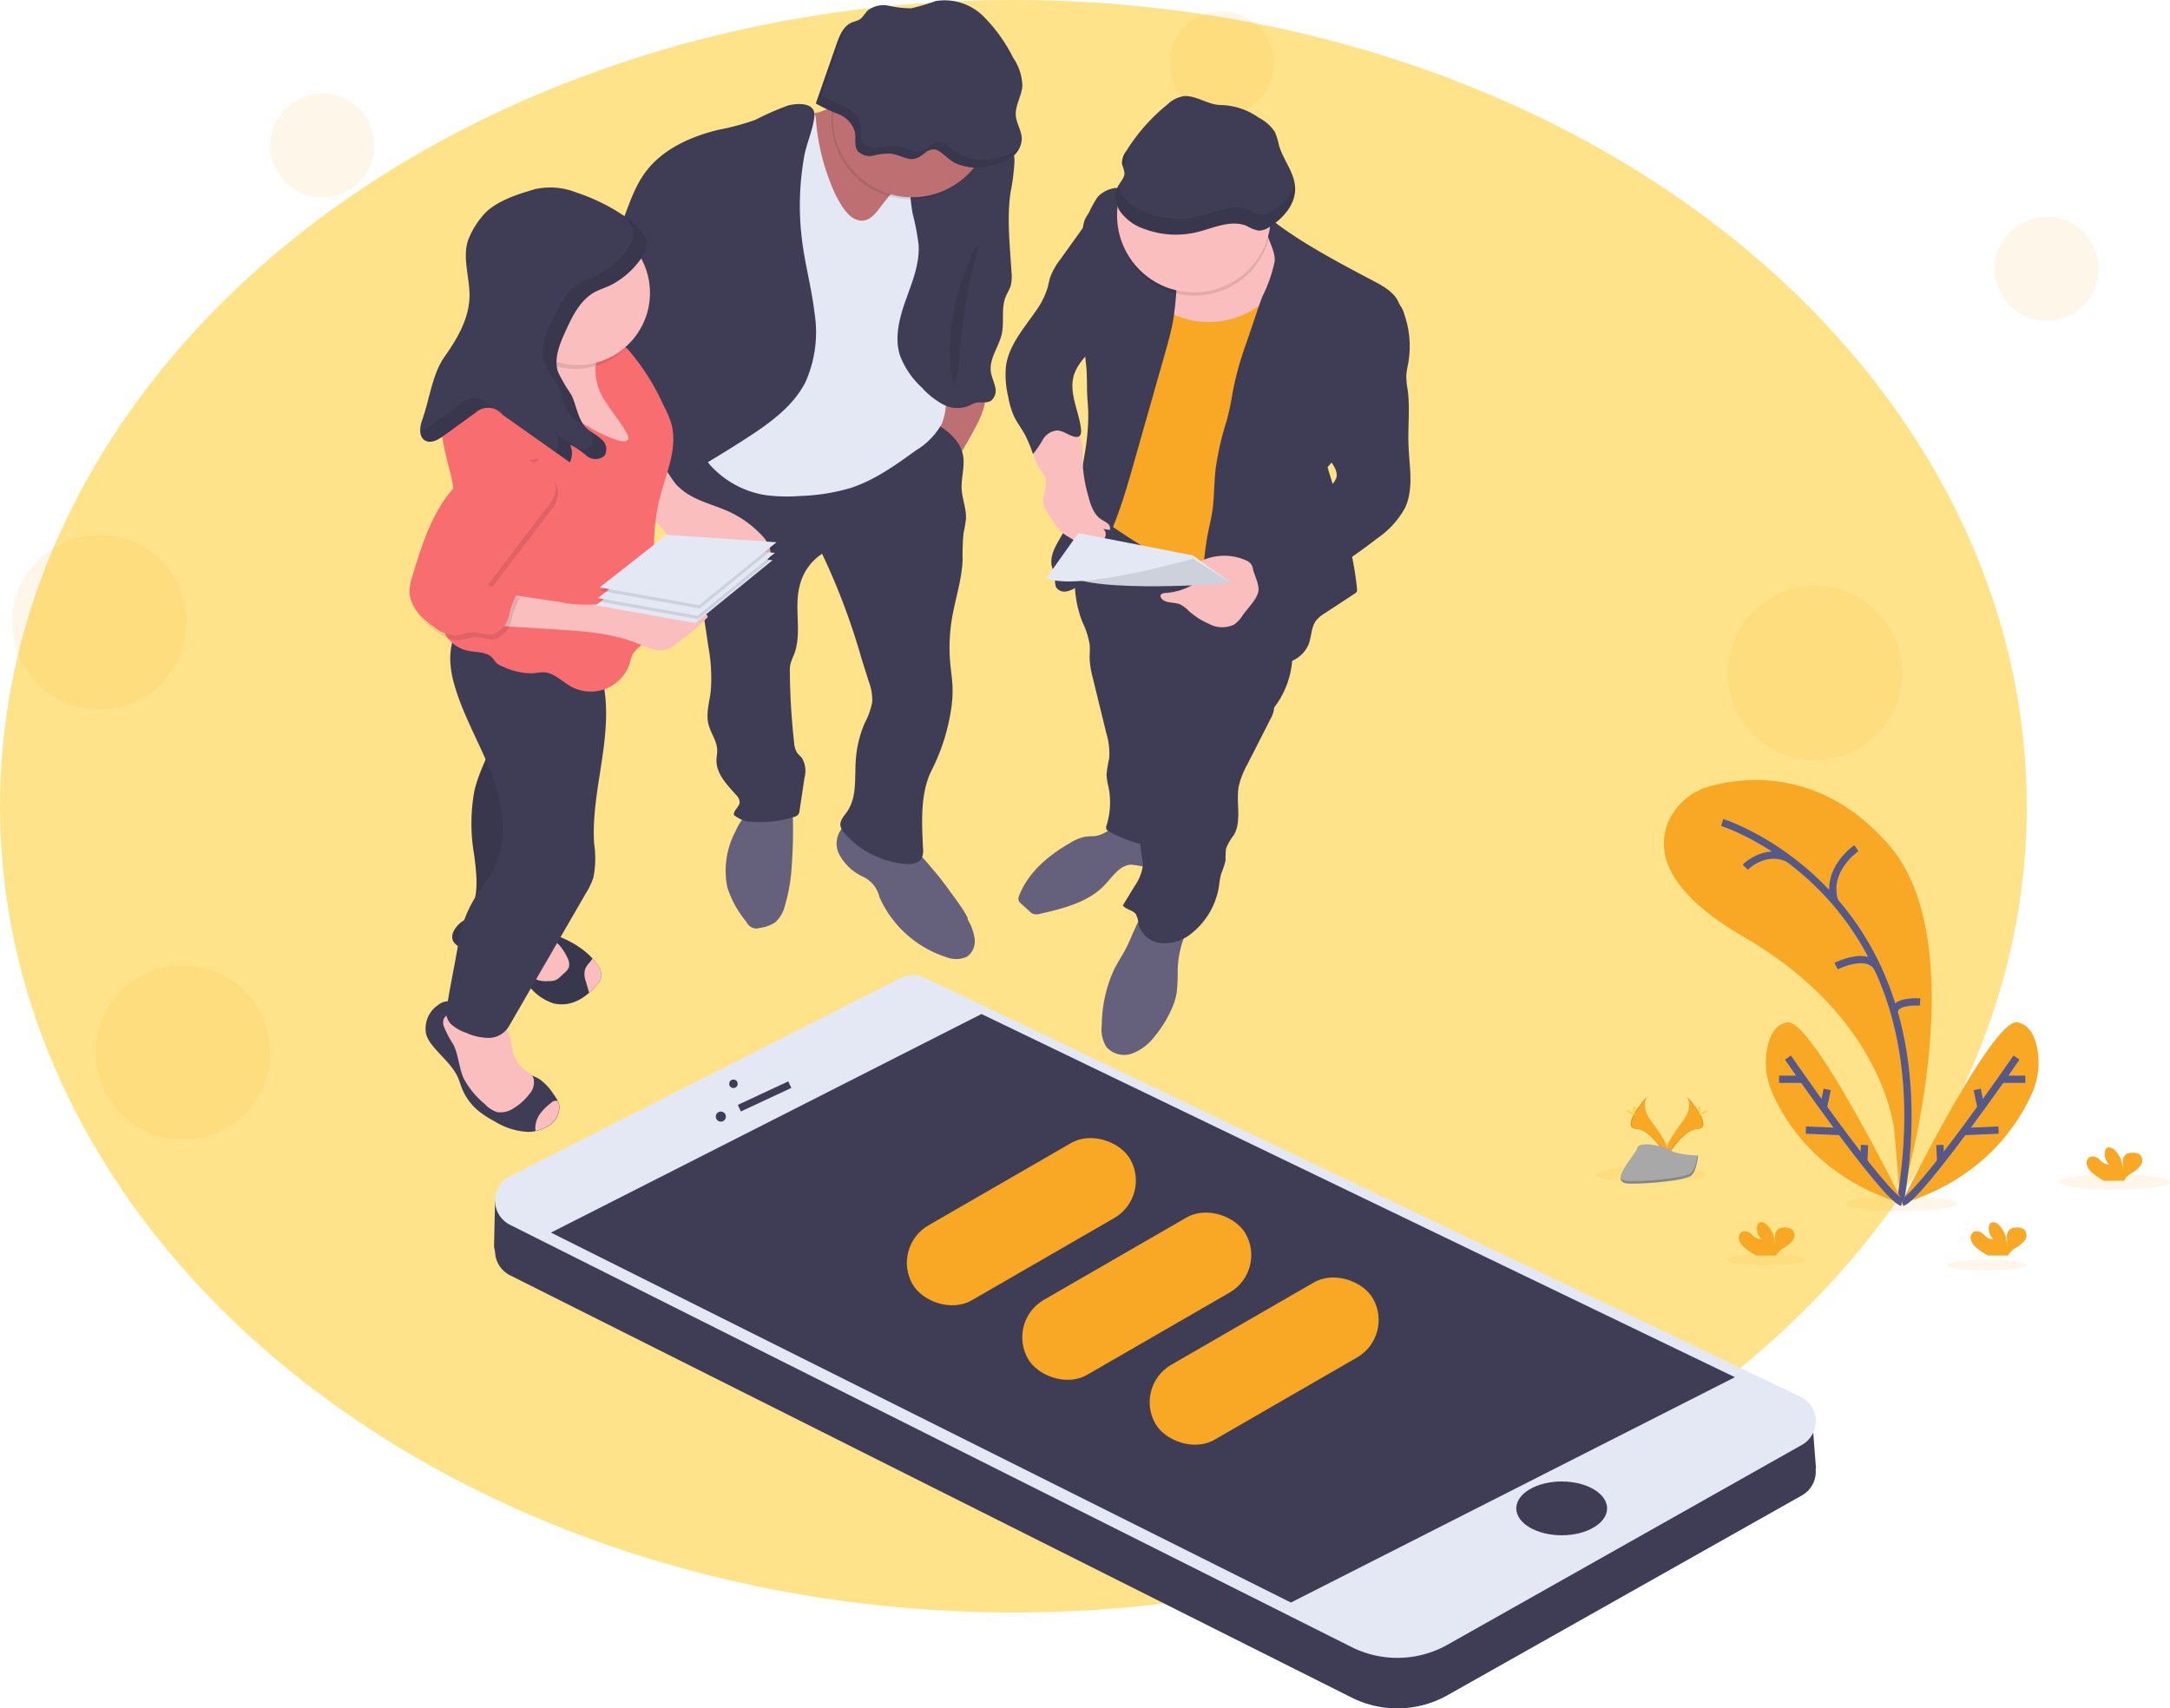 <svg xmlns="http://www.w3.org/2000/svg" width="298.716" height="235.196" viewBox="0 0 298.716 235.196">
  <g id="mobile-test" transform="translate(-174.871 -105)">
    <g id="Gruppe_80" data-name="Gruppe 80" transform="translate(-167.129 -1273)">
      <ellipse id="Ellipse_13" data-name="Ellipse 13" cx="139.5" cy="111" rx="139.5" ry="111" transform="translate(342 1378)" fill="#ffe38a"/>
    </g>
    <g id="undraw_mobile_testing_reah_1_" data-name="undraw_mobile_testing_reah (1)" transform="translate(176.554 104.994)">
      <ellipse id="Ellipse_153" data-name="Ellipse 153" cx="7.648" cy="1.049" rx="7.648" ry="1.049" transform="translate(281.738 161.692)" fill="#f9a826" opacity="0.1"/>
      <ellipse id="Ellipse_154" data-name="Ellipse 154" cx="7.648" cy="1.049" rx="7.648" ry="1.049" transform="translate(252.44 164.664)" fill="#f9a826" opacity="0.1"/>
      <ellipse id="Ellipse_155" data-name="Ellipse 155" cx="7.648" cy="1.049" rx="7.648" ry="1.049" transform="translate(217.931 160.643)" fill="#f9a826" opacity="0.1"/>
      <ellipse id="Ellipse_156" data-name="Ellipse 156" cx="5.437" cy="0.748" rx="5.437" ry="0.748" transform="translate(266.376 173.424)" fill="#f9a826" opacity="0.1"/>
      <ellipse id="Ellipse_157" data-name="Ellipse 157" cx="5.437" cy="0.748" rx="5.437" ry="0.748" transform="translate(235.97 172.676)" fill="#f9a826" opacity="0.1"/>
      <path id="Pfad_873" data-name="Pfad 873" d="M857.493,423.164s10.729-35.165-1.678-49.25c-9.266-10.537-19.816-9.266-24.532-7.972a8.71,8.71,0,0,0-5.626,4.676c-1.655,3.558-1.35,9.332,10.292,16.074,19.5,11.288,20.71,26.773,20.71,26.773Z" transform="translate(-597.57 -257.689)" fill="#f9a826"/>
      <path id="Pfad_874" data-name="Pfad 874" d="M849.2,382.73s31.624,9.888,24.532,52.235" transform="translate(-613.809 -269.49)" fill="none" stroke="#565987" stroke-miterlimit="10" stroke-width="1"/>
      <path id="Pfad_875" data-name="Pfad 875" d="M898.434,393.44s-4.355,2.935-2.978,7.343" transform="translate(-644.578 -276.655)" fill="none" stroke="#565987" stroke-miterlimit="10" stroke-width="1"/>
      <path id="Pfad_876" data-name="Pfad 876" d="M858.79,397.967s2.647-2.707,5.9-1.215" transform="translate(-620.226 -278.571)" fill="none" stroke="#565987" stroke-miterlimit="10" stroke-width="1"/>
      <path id="Pfad_877" data-name="Pfad 877" d="M896.56,440.669s4.673-2.369,5.881.6" transform="translate(-645.496 -307.655)" fill="none" stroke="#565987" stroke-miterlimit="10" stroke-width="1"/>
      <path id="Pfad_878" data-name="Pfad 878" d="M924.284,457.385s-3.511-.278-3.574,1.4" transform="translate(-661.654 -319.427)" fill="none" stroke="#565987" stroke-miterlimit="10" stroke-width="1"/>
      <path id="Pfad_879" data-name="Pfad 879" d="M886.318,490.86s-12.576-25.558-16.014-25c-1.655.265-2.4,1.88-2.737,3.5a10.286,10.286,0,0,0,.685,6.222C870.036,479.672,874.825,487.439,886.318,490.86Z" transform="translate(-625.962 -325.104)" fill="#f9a826"/>
      <path id="Pfad_880" data-name="Pfad 880" d="M876.53,480.54s13.188,19.121,15.736,19.962" transform="translate(-632.095 -334.931)" fill="none" stroke="#565987" stroke-miterlimit="10" stroke-width="1"/>
      <line id="Linie_33" data-name="Linie 33" x2="3.078" transform="translate(243.224 148.594)" fill="none" stroke="#565987" stroke-miterlimit="10" stroke-width="1"/>
      <line id="Linie_34" data-name="Linie 34" x2="4.825" y2="0.205" transform="translate(246.91 155.59)" fill="none" stroke="#565987" stroke-miterlimit="10" stroke-width="1"/>
      <line id="Linie_35" data-name="Linie 35" x1="0.523" y2="2.512" transform="translate(249.323 149.994)" fill="none" stroke="#565987" stroke-miterlimit="10" stroke-width="1"/>
      <line id="Linie_36" data-name="Linie 36" x1="0.093" y2="2.283" transform="translate(254.883 157.642)" fill="none" stroke="#565987" stroke-miterlimit="10" stroke-width="1"/>
      <path id="Pfad_881" data-name="Pfad 881" d="M923.52,490.86s12.576-25.558,16.014-25c1.655.265,2.4,1.88,2.737,3.5a10.285,10.285,0,0,1-.685,6.222C939.8,479.672,935.013,487.439,923.52,490.86Z" transform="translate(-663.534 -325.104)" fill="#f9a826"/>
      <path id="Pfad_882" data-name="Pfad 882" d="M939.816,480.54S926.628,499.661,924.08,500.5" transform="translate(-663.909 -334.931)" fill="none" stroke="#565987" stroke-miterlimit="10" stroke-width="1"/>
      <line id="Linie_37" data-name="Linie 37" x1="3.078" transform="translate(274.041 148.594)" fill="none" stroke="#565987" stroke-miterlimit="10" stroke-width="1"/>
      <line id="Linie_38" data-name="Linie 38" x1="4.825" y2="0.205" transform="translate(268.607 155.59)" fill="none" stroke="#565987" stroke-miterlimit="10" stroke-width="1"/>
      <line id="Linie_39" data-name="Linie 39" x2="0.523" y2="2.512" transform="translate(270.496 149.994)" fill="none" stroke="#565987" stroke-miterlimit="10" stroke-width="1"/>
      <line id="Linie_40" data-name="Linie 40" x2="0.096" y2="2.283" transform="translate(265.363 157.642)" fill="none" stroke="#565987" stroke-miterlimit="10" stroke-width="1"/>
      <path id="Pfad_883" data-name="Pfad 883" d="M856.822,552.471a2.2,2.2,0,0,1-.715-1.079.963.963,0,0,1,.5-1.1,1.4,1.4,0,0,1,1.324.467,1.763,1.763,0,0,0,1.284.619,1.956,1.956,0,0,1-.6-1.83.768.768,0,0,1,.165-.374c.255-.271.718-.152,1.023.06a3.819,3.819,0,0,1,1.248,3.187,6.184,6.184,0,0,0,0-1.324,1.346,1.346,0,0,1,.493-1.161,1.458,1.458,0,0,1,.751-.179,1.562,1.562,0,0,1,1.221.347,1.22,1.22,0,0,1-.05,1.5,4.763,4.763,0,0,1-1.261.993,2.776,2.776,0,0,0-.9.86,1.061,1.061,0,0,0-.066.152H858.5A7.535,7.535,0,0,1,856.822,552.471Z" transform="translate(-618.41 -380.745)" fill="#f9a826"/>
      <path id="Pfad_884" data-name="Pfad 884" d="M1001.493,521.366a2.169,2.169,0,0,1-.715-1.079.96.96,0,0,1,.5-1.1,1.41,1.41,0,0,1,1.324.463,1.77,1.77,0,0,0,1.287.619,1.95,1.95,0,0,1-.606-1.83.733.733,0,0,1,.169-.371c.255-.271.715-.155,1.019.06a3.8,3.8,0,0,1,1.248,3.187,5.984,5.984,0,0,0,0-1.324,1.347,1.347,0,0,1,.493-1.162,1.505,1.505,0,0,1,.751-.175,1.549,1.549,0,0,1,1.221.331,1.206,1.206,0,0,1-.05,1.5,4.707,4.707,0,0,1-1.261,1.013,2.772,2.772,0,0,0-.9.86.808.808,0,0,0-.066.152h-2.734A7.631,7.631,0,0,1,1001.493,521.366Z" transform="translate(-715.204 -359.935)" fill="#f9a826"/>
      <path id="Pfad_885" data-name="Pfad 885" d="M953.272,552.471a2.2,2.2,0,0,1-.715-1.079.963.963,0,0,1,.5-1.1,1.4,1.4,0,0,1,1.324.467,1.763,1.763,0,0,0,1.284.619,1.959,1.959,0,0,1-.606-1.83.805.805,0,0,1,.169-.374c.255-.271.718-.152,1.023.06a3.819,3.819,0,0,1,1.248,3.187,6.185,6.185,0,0,0,.016-1.324,1.348,1.348,0,0,1,.493-1.162,1.462,1.462,0,0,1,.751-.179,1.562,1.562,0,0,1,1.221.347,1.22,1.22,0,0,1-.05,1.5,4.759,4.759,0,0,1-1.261.993,2.775,2.775,0,0,0-.9.86,1.063,1.063,0,0,0-.066.152h-2.734A7.542,7.542,0,0,1,953.272,552.471Z" transform="translate(-682.942 -380.745)" fill="#f9a826"/>
      <path id="Pfad_886" data-name="Pfad 886" d="M813.4,496.58s-1.026,1.34.473,3.362,2.73,3.733,2.234,4.994c0,0-2.26-3.756-4.1-3.809S811.373,498.84,813.4,496.58Z" transform="translate(-588.316 -345.663)" fill="#f9a826"/>
      <path id="Pfad_887" data-name="Pfad 887" d="M813.4,496.58a1.618,1.618,0,0,0-.212.42c-1.794,2.108-2.75,4.077-1.026,4.127,1.608.046,3.538,2.919,4,3.64a.51.51,0,0,1-.053.165s-2.26-3.756-4.1-3.809S811.373,498.84,813.4,496.58Z" transform="translate(-588.316 -345.663)" opacity="0.1"/>
      <path id="Pfad_888" data-name="Pfad 888" d="M812.29,501.13c0,.473.053.854.119.854s.116-.381.116-.854-.066-.248-.129-.248S812.29,500.66,812.29,501.13Z" transform="translate(-589.114 -348.505)" fill="#ffd037"/>
      <path id="Pfad_889" data-name="Pfad 889" d="M809.8,502.792c.414.228.778.364.808.308s-.278-.288-.692-.513-.251-.063-.285,0S809.386,502.567,809.8,502.792Z" transform="translate(-587.279 -349.604)" fill="#ffd037"/>
      <path id="Pfad_890" data-name="Pfad 890" d="M828.705,496.58s1.026,1.34-.473,3.362-2.73,3.733-2.23,4.994c0,0,2.257-3.756,4.1-3.809S830.73,498.84,828.705,496.58Z" transform="translate(-598.212 -345.663)" fill="#f9a826"/>
      <path id="Pfad_891" data-name="Pfad 891" d="M828.82,496.58a1.622,1.622,0,0,1,.212.42c1.793,2.108,2.75,4.077,1.026,4.127-1.608.046-3.538,2.919-4,3.64a1.458,1.458,0,0,0,.056.165s2.257-3.756,4.1-3.809S830.845,498.84,828.82,496.58Z" transform="translate(-598.327 -345.663)" opacity="0.1"/>
      <path id="Pfad_892" data-name="Pfad 892" d="M839.685,501.13c0,.473-.053.854-.119.854s-.116-.381-.116-.854.066-.248.129-.248S839.685,500.66,839.685,501.13Z" transform="translate(-607.286 -348.505)" fill="#ffd037"/>
      <path id="Pfad_893" data-name="Pfad 893" d="M840.5,502.792c-.414.228-.778.364-.807.308s.278-.288.692-.513.251-.063.285,0S840.917,502.567,840.5,502.792Z" transform="translate(-607.449 -349.604)" fill="#ffd037"/>
      <path id="Pfad_894" data-name="Pfad 894" d="M817.6,518.171s-2.863-.086-3.726-.7-4.408-1.35-4.633-.364-4.3,4.9-1.072,4.931,7.519-.5,8.379-1.029S817.6,518.171,817.6,518.171Z" transform="translate(-585.524 -359.073)" fill="#a8a8a8"/>
      <path id="Pfad_895" data-name="Pfad 895" d="M808.113,524.814c3.233.027,7.516-.5,8.379-1.029.662-.4.917-1.833.993-2.5h.093s-.179,2.316-1.042,2.836-5.143,1.056-8.379,1.029c-.933,0-1.254-.331-1.238-.831C807.061,524.626,807.418,524.811,808.113,524.814Z" transform="translate(-585.52 -362.195)" opacity="0.2"/>
      <circle id="Ellipse_158" data-name="Ellipse 158" cx="7.158" cy="7.158" r="7.158" transform="translate(35.529 12.874)" fill="#f9a826" opacity="0.1"/>
      <circle id="Ellipse_159" data-name="Ellipse 159" cx="7.158" cy="7.158" r="7.158" transform="translate(159.335 1.576)" fill="#f9a826" opacity="0.1"/>
      <circle id="Ellipse_160" data-name="Ellipse 160" cx="7.158" cy="7.158" r="7.158" transform="translate(272.895 29.855)" fill="#f9a826" opacity="0.1"/>
      <circle id="Ellipse_161" data-name="Ellipse 161" cx="11.996" cy="11.996" r="11.996" transform="translate(0 73.67)" fill="#f9a826" opacity="0.1"/>
      <circle id="Ellipse_162" data-name="Ellipse 162" cx="11.996" cy="11.996" r="11.996" transform="translate(11.5 132.908)" fill="#f9a826" opacity="0.1"/>
      <circle id="Ellipse_163" data-name="Ellipse 163" cx="11.996" cy="11.996" r="11.996" transform="translate(236.178 80.656)" fill="#f9a826" opacity="0.1"/>
      <path id="Pfad_896" data-name="Pfad 896" d="M566.9,385.172c-.424.04-.854.02-1.274.086a5.8,5.8,0,0,0-1.986.8c-3.011,1.714-5.854,4.07-7.1,7.3a.993.993,0,0,0-.093.645,1.093,1.093,0,0,0,.351.457l1.172,1.066a1.656,1.656,0,0,0,.52.364,1.7,1.7,0,0,0,.96-.03c3.22-.738,6.642-1.588,8.9-4,1.072-1.142,2.062-2.714,3.64-2.757a16.717,16.717,0,0,1,1.933.331,1.412,1.412,0,0,0,1.592-.837,1.761,1.761,0,0,0-.106-.937l-.973-3.24c-.265-.887-2.935-.933-3.826-.774C569.25,383.881,568.337,385.039,566.9,385.172Z" transform="translate(-417.924 -270.055)" fill="#65617d"/>
      <path id="Pfad_897" data-name="Pfad 897" d="M601.551,425.719a27.219,27.219,0,0,1-.139,3.329,9.711,9.711,0,0,1-.824,2.5,16.4,16.4,0,0,1-2.25,3.544,6.975,6.975,0,0,1-3.081,2.317,3.248,3.248,0,0,1-3.541-.937,4.691,4.691,0,0,1-.615-3.048,18.666,18.666,0,0,1,1.694-7.595c.5-.993,1.142-1.939,1.655-2.942,1.072-2.082,1.685-4.55,3.534-5.987a11.615,11.615,0,0,0,3.673,1.009c.493.053,1.9.086,2.068.718.112.427-.814,1.622-.993,2.042a13.934,13.934,0,0,0-1.181,5.05Z" transform="translate(-441.114 -292.352)" fill="#65617d"/>
      <path id="Pfad_898" data-name="Pfad 898" d="M580.931,265.675a11.341,11.341,0,0,1,.993,3.084c.066.662,0,1.324,0,1.986a12.968,12.968,0,0,0,.45,2.681l1.843,7.545a9.664,9.664,0,0,1,.407,3.438,18.142,18.142,0,0,0-.371,2.283,8.859,8.859,0,0,0,.278,1.731,10.662,10.662,0,0,1-.278,5.262.788.788,0,0,0-.056.407c.046.215.255.347.443.45a18.9,18.9,0,0,0,6.387,2.128,62.563,62.563,0,0,0,4.2-15.008c.47-3.124.7-6.288,1.3-9.389a.768.768,0,0,1,.215-.477c.225-.189.566-.069.831.056a74.14,74.14,0,0,1,9.733,5.626,12.158,12.158,0,0,0,2.247-10.064,20.842,20.842,0,0,0-1.655-4.329,24.449,24.449,0,0,0-2.813-4.722c-2.456-3.078-6.056-5.043-9.763-6.377-2.254-.814-4.574-1.416-6.89-2.032-1.3-.348-3.472-1.479-4.732-.6-1.324.917-2.2,3.19-2.747,4.633a17.071,17.071,0,0,0-1.079,5.589,15.791,15.791,0,0,0,1.052,6.1Z" transform="translate(-433.612 -180.035)" fill="#3f3d56"/>
      <path id="Pfad_899" data-name="Pfad 899" d="M620.928,313.706c-.692.755-.109,1.959-.242,2.978a4.115,4.115,0,0,1-.486,1.307l-3.167,6.218a11.526,11.526,0,0,0-1.178,2.978c-.434,2.244.457,4.765-.682,6.748a7.116,7.116,0,0,0-1.089,1.909,15.3,15.3,0,0,0-.056,1.608,10.707,10.707,0,0,1-.6,1.79,12.48,12.48,0,0,0-.308,1.761,10.359,10.359,0,0,1-3.72,6.433,5.917,5.917,0,0,1-4.1,1.4,3.568,3.568,0,0,1-3.243-2.578,3.391,3.391,0,0,0-.391-1.443c-.437-.573-1.357-.6-1.777-1.181l1.628-2.681a6.335,6.335,0,0,0,1.105-2.667c.1-1.188-.473-2.373-.268-3.548.175-1.009.9-1.85,1.118-2.849.271-1.241-.271-2.5-.566-3.733-.721-3.048.086-6.225.89-9.266,1.069-4.024,2.164-8.111,4.328-11.669C612.446,309.546,616.417,311.78,620.928,313.706Z" transform="translate(-447.005 -218.969)" fill="#3f3d56"/>
      <path id="Pfad_900" data-name="Pfad 900" d="M612.376,131.251a5.4,5.4,0,0,1,.07,2.224c-.116,1.655.235,3.309.155,4.987a29.661,29.661,0,0,1-.953,4.911c-1.016,4.656-.771,9.508-1.691,14.184-1.135,5.791-4.037,11.186-4.61,17.063-.182,1.866-.159,3.865-1.182,5.441a85.427,85.427,0,0,1-17.116-10.054c1.165-8.641,2.317-17.324,2.161-26.041a11.184,11.184,0,0,1,.218-3.137,9.673,9.673,0,0,1,1.178-2.442c1.281-2.082,2.691-4.08,4.1-6.076a6.27,6.27,0,0,1,8.012-3.263l5.646,1.032C609.537,130.294,611.873,129.884,612.376,131.251Z" transform="translate(-438.414 -99.55)" fill="#f9a826"/>
      <path id="Pfad_901" data-name="Pfad 901" d="M521.565,212.869a17.666,17.666,0,0,0-2.515-2.088c1.175-1.43.943-3.5,1.231-5.328a17.568,17.568,0,0,1,1.069-3.465c.119-.314.288-.662.615-.745a1.082,1.082,0,0,1,.589.093c.993.351,3.065.331,3.836.973.93.781.079,2.416-.271,3.392C525.871,206.356,522.058,213.366,521.565,212.869Z" transform="translate(-392.918 -148.058)" fill="#be6f72"/>
      <path id="Pfad_902" data-name="Pfad 902" d="M498.91,395.822a6.858,6.858,0,0,1,.956,2.648,2.628,2.628,0,0,1-1.066,2.465,3.673,3.673,0,0,1-2.9.033,15.1,15.1,0,0,1-9.15-8.273,4.094,4.094,0,0,0-2.4-2.846,7.039,7.039,0,0,1-3.157-3.071,3.292,3.292,0,0,1,.917-4.014,3.382,3.382,0,0,1,2.595-.331,10.033,10.033,0,0,1,2.456,1.069,24.49,24.49,0,0,1,3.971,2.23,25.6,25.6,0,0,1,2.73,2.886,40.575,40.575,0,0,1,2.724,3.475C496.852,392.446,499.138,395.5,498.91,395.822Z" transform="translate(-367.38 -269.208)" fill="#65617d"/>
      <path id="Pfad_903" data-name="Pfad 903" d="M443.657,382.806a22.922,22.922,0,0,1-.877,4.914,4.547,4.547,0,0,1-1.367,2.409,5,5,0,0,1-2.088.764,1.5,1.5,0,0,1-1.86-.814,14.172,14.172,0,0,1-2.647-4.782,11.555,11.555,0,0,1,1.148-7.731,7.913,7.913,0,0,1,1.77-2.578,6.781,6.781,0,0,1,3.25-1.459c1.221-.245,2.72-.768,2.81.718A69.05,69.05,0,0,1,443.657,382.806Z" transform="translate(-336.385 -263.139)" fill="#65617d"/>
      <path id="Pfad_904" data-name="Pfad 904" d="M443.907,214.19c2.283,1.181,4.818,2.684,5.295,5.209.295,1.542-.271,3.121-.179,4.689.083,1.38.662,2.714.589,4.09a19.231,19.231,0,0,1-.331,1.936,31.33,31.33,0,0,0-.129,3.7c-.109,2.78-1.039,5.454-1.489,8.2a24.01,24.01,0,0,0-.222,5.927c.109,1.277.331,2.548.331,3.832a16.8,16.8,0,0,1-.228,2.76,27.535,27.535,0,0,1-2.647,8.23c-1.592,3.134-1.367,7.178-1.2,10.689a2.648,2.648,0,0,1-.179,1.43c-.417.758-1.456.867-2.317.794a12.575,12.575,0,0,1-8.273-4.19,2.121,2.121,0,0,1-.6-1.115c-.073-.708.5-1.291.907-1.876,1.4-1.986,1.042-4.676,1.208-7.115a15.555,15.555,0,0,1,1.254-5.146,9.673,9.673,0,0,0,1.016-2.9,7.321,7.321,0,0,0-.493-2.816l-.993-3.151a92.375,92.375,0,0,0-5.417-14.389,7.2,7.2,0,0,0-3.061,4.3c-.867,3.117.367,6.6-.814,9.6a8.773,8.773,0,0,0-.486,1.287,5.177,5.177,0,0,0-.079,1.155,94.031,94.031,0,0,0,.589,9.653,2.978,2.978,0,0,0,.4,1.38c.2.281.48.49.688.758a3.589,3.589,0,0,1,.331,2.74l-.662,4.428a1.2,1.2,0,0,1-.215.626,1.185,1.185,0,0,1-.563.3,15.686,15.686,0,0,1-6.506.6,4.316,4.316,0,0,1-1.77-.874c-.056-.662.768-1.1.8-1.761a1.519,1.519,0,0,0-.506-1.013c-1.231-1.39-2.7-2.866-2.687-4.722,0-.486.116-.973.1-1.459-.043-1.248-.9-2.317-1.2-3.518-.371-1.486.122-3.028.311-4.547a23.492,23.492,0,0,0-.331-6.159l-1.109-7.492a20.068,20.068,0,0,0-.688-3.435,26.889,26.889,0,0,0-1.466-3.223c-1.059-2.151-1.929-4.388-2.8-6.619a6.033,6.033,0,0,1-.513-1.916,4.668,4.668,0,0,1,1.264-3.081,9.633,9.633,0,0,1,5.295-3.21,2.316,2.316,0,0,1,1.062-.043,2.853,2.853,0,0,1,.824.433,19.8,19.8,0,0,0,17.5,2.075,1.442,1.442,0,0,0,1.324-.036,16.939,16.939,0,0,0,2.863-1.986A17.046,17.046,0,0,1,443.907,214.19Z" transform="translate(-318.324 -156.726)" fill="#3f3d56"/>
      <path id="Pfad_905" data-name="Pfad 905" d="M309.864,461.725a4.529,4.529,0,0,0,.781,1.393c1.2,1.562,2.869,2.81,3.64,4.633.162.391.281.8.43,1.2a7.88,7.88,0,0,0,2.151,3.117,13.236,13.236,0,0,0,2.373,1.572,9.572,9.572,0,0,0,4.706,1.476,5.108,5.108,0,0,0,.993-.119,5.371,5.371,0,0,0,1.479-.543,3.047,3.047,0,0,0,1.774-2.942,2.7,2.7,0,0,0-.215-.662,6.953,6.953,0,0,0-.606-.956,7.183,7.183,0,0,0-1.953-2.065c-.92-.563-2.078-.7-2.906-1.4a4.567,4.567,0,0,1-.837-1.013,12.766,12.766,0,0,1-1.655-3.75,5.8,5.8,0,0,0-1.145-2.81,7,7,0,0,0-3.68-1.155,2.806,2.806,0,0,1-1.406-.069c-.443-.222-.592-.536-1.128-.493a2.316,2.316,0,0,0-1.162.506A3.909,3.909,0,0,0,309.864,461.725Z" transform="translate(-252.874 -319.274)" fill="#3f3d56"/>
      <path id="Pfad_906" data-name="Pfad 906" d="M326.589,466.571A5.119,5.119,0,0,0,328,469.619c.553.477,1.324.774,1.6,1.446a2.359,2.359,0,0,1-.536,2.131,7.85,7.85,0,0,1-2.131,1.956,3.187,3.187,0,0,1-2.343.572,3.912,3.912,0,0,1-1.678-1.092,11.647,11.647,0,0,1-2.925-3.544c-.662-1.483-.7-3.2-1.416-4.66a15.3,15.3,0,0,1-1.324-2.508,1.559,1.559,0,0,1,0-1.019,1.436,1.436,0,0,1,1.3-.771,4.516,4.516,0,0,1,1.552.331,34.169,34.169,0,0,0,4.577,1.281c.619.116.993.113,1.324.712A7.133,7.133,0,0,1,326.589,466.571Z" transform="translate(-257.841 -322.613)" fill="#fbbebe"/>
      <path id="Pfad_907" data-name="Pfad 907" d="M356.073,500.371a3.639,3.639,0,0,0-.513,1.231,2.751,2.751,0,0,0-.036,1.039A5.369,5.369,0,0,0,357,502.1a3.047,3.047,0,0,0,1.774-2.942,2.689,2.689,0,0,0-.215-.662.923.923,0,0,0-.88.275A7.309,7.309,0,0,0,356.073,500.371Z" transform="translate(-283.485 -346.929)" fill="#fbbebe"/>
      <path id="Pfad_908" data-name="Pfad 908" d="M321.1,423.988a1.629,1.629,0,0,0-.122.993c.152.662.831,1.042,1.443,1.344l5.821,2.846a12.192,12.192,0,0,1,1.178.625,17.359,17.359,0,0,1,2.621,2.257,6.875,6.875,0,0,0,2.912,1.8,4.921,4.921,0,0,0,3.309-.434,6.84,6.84,0,0,0,1.516-1.029,9.319,9.319,0,0,0,1.092-1.135,2.449,2.449,0,0,0,.592-1.069,2.347,2.347,0,0,0-.543-1.7,7.862,7.862,0,0,0-.662-.821c-2.207-2.439-5.824-3.7-8.935-4.2a25.451,25.451,0,0,1-3.6-1.039,8.438,8.438,0,0,0-3.69-.486A3.653,3.653,0,0,0,321.1,423.988Z" transform="translate(-260.377 -295.69)" fill="#3f3d56"/>
      <path id="Pfad_909" data-name="Pfad 909" d="M321.1,423.988a1.629,1.629,0,0,0-.122.993c.152.662.831,1.042,1.443,1.344l5.821,2.846a12.192,12.192,0,0,1,1.178.625,17.359,17.359,0,0,1,2.621,2.257,6.875,6.875,0,0,0,2.912,1.8,4.921,4.921,0,0,0,3.309-.434,6.84,6.84,0,0,0,1.516-1.029,9.319,9.319,0,0,0,1.092-1.135,2.449,2.449,0,0,0,.592-1.069,2.347,2.347,0,0,0-.543-1.7,7.862,7.862,0,0,0-.662-.821c-2.207-2.439-5.824-3.7-8.935-4.2a25.451,25.451,0,0,1-3.6-1.039,8.438,8.438,0,0,0-3.69-.486A3.653,3.653,0,0,0,321.1,423.988Z" transform="translate(-260.377 -295.69)" opacity="0.1"/>
      <path id="Pfad_910" data-name="Pfad 910" d="M356.3,431.726a6.618,6.618,0,0,1,1.092,1.684,1.886,1.886,0,0,1,.248,1.347,1.965,1.965,0,0,1-.606.794l-.579.536a2.315,2.315,0,0,1-.6.45,2.41,2.41,0,0,1-.993.149,3.7,3.7,0,0,1-2.247-.467,2.488,2.488,0,0,1-.625-2.9,6.255,6.255,0,0,1,2.049-2.406C354.709,430.369,355.824,431.226,356.3,431.726Z" transform="translate(-281.003 -301.611)" fill="#fbbebe"/>
      <path id="Pfad_911" data-name="Pfad 911" d="M376,440.889a2.942,2.942,0,0,0,.149,1.638c.146.5.288.993.43,1.5v.02a9.319,9.319,0,0,0,1.092-1.135,2.449,2.449,0,0,0,.592-1.069,2.347,2.347,0,0,0-.543-1.7,7.868,7.868,0,0,0-.662-.821c-.156.2-.291.4-.4.529A2.922,2.922,0,0,0,376,440.889Z" transform="translate(-297.171 -307.352)" fill="#fbbebe"/>
      <path id="Pfad_912" data-name="Pfad 912" d="M328.909,326.168a24.964,24.964,0,0,0-.03,8.829c.278,2.237.589,4.554-.073,6.708a5.391,5.391,0,0,0-.483,2.452c.281,1.565,2.168,2.168,3.73,2.462a3.677,3.677,0,0,0,1.38.083,3.277,3.277,0,0,0,1.258-.662,13.747,13.747,0,0,0,4.842-6.437,23.808,23.808,0,0,0,.963-5.381,37.653,37.653,0,0,0,.165-9.19c-.132-.894-.331-1.777-.414-2.677a19.343,19.343,0,0,1,.258-4.683,75.543,75.543,0,0,1,2.581-11.3,15.223,15.223,0,0,1-9.16-1.655c.543.291-.079,4.934-.146,5.586a37.914,37.914,0,0,1-1.049,5.758C331.808,319.6,329.746,322.66,328.909,326.168Z" transform="translate(-265.287 -217.296)" fill="#3f3d56"/>
      <path id="Pfad_913" data-name="Pfad 913" d="M328.909,326.168a24.964,24.964,0,0,0-.03,8.829c.278,2.237.589,4.554-.073,6.708a5.391,5.391,0,0,0-.483,2.452c.281,1.565,2.168,2.168,3.73,2.462a3.677,3.677,0,0,0,1.38.083,3.277,3.277,0,0,0,1.258-.662,13.747,13.747,0,0,0,4.842-6.437,23.808,23.808,0,0,0,.963-5.381,37.653,37.653,0,0,0,.165-9.19c-.132-.894-.331-1.777-.414-2.677a19.343,19.343,0,0,1,.258-4.683,75.543,75.543,0,0,1,2.581-11.3,15.223,15.223,0,0,1-9.16-1.655c.543.291-.079,4.934-.146,5.586a37.914,37.914,0,0,1-1.049,5.758C331.808,319.6,329.746,322.66,328.909,326.168Z" transform="translate(-265.287 -217.296)" opacity="0.1"/>
      <path id="Pfad_914" data-name="Pfad 914" d="M339.5,300.753c1.324,3.836,1.033,8.025.46,12.043s-1.416,8.035-1.168,12.082a13.462,13.462,0,0,1-.109,4.739,10.358,10.358,0,0,1-1.016,2.115L327.1,349.993a3.283,3.283,0,0,1-2.648,1.655,7.667,7.667,0,0,1-3.289-.7,5.919,5.919,0,0,1-1.916-1.062,2.267,2.267,0,0,1-.807-1.939c.473-3.17,1.185-6.417,1.711-9.6a16.612,16.612,0,0,1,2.3-6.079c.817-1.324,1.823-2.512,2.528-3.888,2.025-3.945,1.324-8.757-.238-12.906s-3.888-8-5.129-12.245a14.037,14.037,0,0,1-.625-3.64,9.706,9.706,0,0,1,2.767-6.9,2.427,2.427,0,0,1,.956-.662,2.681,2.681,0,0,1,1.3.023C329.893,293.185,337.554,295.088,339.5,300.753Z" transform="translate(-258.692 -208.752)" fill="#3f3d56"/>
      <path id="Pfad_915" data-name="Pfad 915" d="M623.242,136.418a6.647,6.647,0,0,1-1.076,4.17,11.793,11.793,0,0,1-14.329,4.59,22.886,22.886,0,0,1-5.533-3.862,4.925,4.925,0,0,1-1.466-1.718,3.339,3.339,0,0,1,1.115-3.607,9.477,9.477,0,0,1,3.617-1.718C609.862,132.936,622.219,128.72,623.242,136.418Z" transform="translate(-447.516 -101.678)" fill="#fbbebe"/>
      <path id="Pfad_916" data-name="Pfad 916" d="M642.465,131.556c3.908,3.144,9.6,6.139,14.025,8.469,1.506.794,3.177,1.688,3.72,3.309a6.442,6.442,0,0,1,.1,2.724,18.372,18.372,0,0,1-1.056,5.173,34.092,34.092,0,0,1-3.339,5.219c-1.986,3.038-3.151,6.619-5.6,9.3,1.655,5.5,3.465,10.987,4.054,16.692a.768.768,0,0,1-.05.467.8.8,0,0,1-.258.235l-4.117,2.7a4.633,4.633,0,0,0-1.188.993c-.728.947-.632,2.277-1.082,3.379a4.391,4.391,0,0,1-2.548,2.317,7.846,7.846,0,0,1-3.5.371,8.148,8.148,0,0,1-4.183-1.473,11.57,11.57,0,0,1-2.518-3.008,11.716,11.716,0,0,1-1.324-2.413,10.865,10.865,0,0,1-.45-3.842,40.626,40.626,0,0,1,.7-7.357c.192-.963.43-1.913.583-2.882.3-1.953.245-3.945.47-5.907a39.728,39.728,0,0,1,1.473-6.51,33.577,33.577,0,0,0,.86-4,43.92,43.92,0,0,1,1.929-6.95l1.324-3.908c.281-.844.566-1.684.9-2.508a19.527,19.527,0,0,0,1.635-4.679c.235-1.79-1.7-3.915-1.046-5.6C642.029,131.682,642.317,131.437,642.465,131.556Z" transform="translate(-469.251 -101.417)" fill="#3f3d56"/>
      <path id="Pfad_917" data-name="Pfad 917" d="M664.283,164.42a3.756,3.756,0,0,1,1.751,2.353,13.338,13.338,0,0,1,.516,6.685,12,12,0,0,0-.265,1.708,11.392,11.392,0,0,0,.2,1.986c.331,2.532,0,5.1.109,7.658.113,2.873.738,5.907-.466,8.518a12.17,12.17,0,0,1-3.812,4.2,76.288,76.288,0,0,1-18.258,10.537,4.779,4.779,0,0,0,.4-5,9.293,9.293,0,0,0-3.64-3.733,23.456,23.456,0,0,0,5.477-1.956,47.53,47.53,0,0,0,9.375-6.89,2.853,2.853,0,0,0,.973-1.231c.3-.993-.523-1.936-1.092-2.806-1.724-2.647-1.324-6.106-.6-9.17a23.729,23.729,0,0,1,4.14-9.405A9.3,9.3,0,0,1,664.283,164.42Z" transform="translate(-474.383 -123.426)" fill="#3f3d56"/>
      <path id="Pfad_918" data-name="Pfad 918" d="M626.867,279.966a4.521,4.521,0,0,1-1.138,1.251,3.753,3.753,0,0,1-3.465-.06,10.108,10.108,0,0,1-2.813-1.79,4.41,4.41,0,0,0-1.247-.927c-.867-.331-2.078-.083-2.565-.88a.467.467,0,0,1-.079-.285c.03-.288.407-.367.7-.384a8.668,8.668,0,0,0,3.829-1.181,3.675,3.675,0,0,1-.94-.993.775.775,0,0,1-.159-.47.841.841,0,0,1,.288-.47,7.366,7.366,0,0,1,8.1-1.35,1.615,1.615,0,0,1,.662.5,1.838,1.838,0,0,1,.242.662c.215.927.993,2.317.712,3.253C628.68,277.914,627.505,279.056,626.867,279.966Z" transform="translate(-457.488 -195.249)" fill="#fbbebe"/>
      <path id="Pfad_919" data-name="Pfad 919" d="M573.918,173.374c4.117-4.756,5.957-11.014,7.664-17.066l1.221-4.3,2.945-10.362c.434-1.529.867-3.058,1.155-4.617a42.708,42.708,0,0,0,.51-8.174,8.845,8.845,0,0,0-.764-3.283c-.288-.715-.427-1.476-.662-2.214a11.043,11.043,0,0,0-1.327-2.909,3.048,3.048,0,0,0-.6-.715,3.482,3.482,0,0,0-1.354-.549,11.913,11.913,0,0,0-3.24-.493,4.016,4.016,0,0,0-2.939,1.254,15.248,15.248,0,0,0-1.215,2.184,8.535,8.535,0,0,0-.539.917,4.634,4.634,0,0,0-.3,1.5q-.258,3.127-.44,6.261c-.056.95-.106,1.906-.069,2.859.03.741.109,1.479.189,2.217l.784,7.228c.182,1.7.053,3.286.205,4.987.371,4.107-.513,8.214-1.42,12.245a22.026,22.026,0,0,1-1.807,5.593c-.817,1.536-2.042,3.094-1.718,4.805a16.7,16.7,0,0,1,.46,1.754,3.521,3.521,0,0,0,.109,1.109,1.324,1.324,0,0,0,1.413.662A3.28,3.28,0,0,0,573.918,173.374Z" transform="translate(-427.106 -92.83)" fill="#3f3d56"/>
      <path id="Pfad_920" data-name="Pfad 920" d="M569.274,217.023c.126.95.03,1.913.076,2.869a19.351,19.351,0,0,0,.662,3.64c.331,1.324.755,2.806,1.923,3.541a6.047,6.047,0,0,1,.837.526.815.815,0,0,1,.271.887l-.91-.152a.923.923,0,1,1-1.271,1.324,2.154,2.154,0,0,1-.083.887.722.722,0,0,1-.662.5,1.066,1.066,0,0,1-.473-.2l-2.376-1.473a4.385,4.385,0,0,1-1.711-1.655l-1.039-1.565a3.743,3.743,0,0,1-.539-.993c-.387-1.324.695-2.793.132-4.041a5.422,5.422,0,0,0-.592-.867c-1.2-1.655-1.125-3.9-.993-5.957.043-.692.169-1.512.794-1.814a1.631,1.631,0,0,1,1.552.275,6.591,6.591,0,0,0,1.39.877c.331.113.695.126,1.026.245.463.162.894.794,1.2,1.168A3.876,3.876,0,0,1,569.274,217.023Z" transform="translate(-421.958 -155.511)" fill="#fbbebe"/>
      <path id="Pfad_921" data-name="Pfad 921" d="M475.238,99.418a5.881,5.881,0,0,1-1.165,1.741,2.253,2.253,0,0,1-1.919.662,3.389,3.389,0,0,1-1.761-1.324,23.084,23.084,0,0,1-3.412-4.772c-1.3-2.691-1.512-5.762-1.7-8.743a3.108,3.108,0,0,1,2.651-3.855l5.047-1.886a1.956,1.956,0,0,1,.993-.182c.791.132,1.082,1.085,1.3,1.857a11.583,11.583,0,0,0,1.886,3.839c1.132,1.509,3.67,3.541,2.221,5.424A41.629,41.629,0,0,0,475.238,99.418Z" transform="translate(-356.923 -67.647)" fill="#be6f72"/>
      <path id="Pfad_922" data-name="Pfad 922" d="M455.089,93.893c2.211,2.078,2.959,5.315,2.853,8.343s-.947,5.98-1.426,8.972-.576,6.185.725,8.935a22.5,22.5,0,0,1,1.367,2.813,8.829,8.829,0,0,1,.261,3.021,8.629,8.629,0,0,1-.6,3.124,9.873,9.873,0,0,1-3.541,3.64c-2.83,2.045-5.715,4.123-9.038,5.192a27.69,27.69,0,0,1-6.989,1.092,22.234,22.234,0,0,1-4.785-.136,13,13,0,0,1-7.264-3.845,4.069,4.069,0,0,1-.824-1.135,4.717,4.717,0,0,1-.288-1.721q-.119-3.26.04-6.519a28.656,28.656,0,0,1,.85-6.139c.632-2.317,1.728-4.487,2.558-6.744,2.892-7.846,2.6-16.775,6.619-24.1.867-1.582,2.317-3.246,4.1-2.995a1.377,1.377,0,0,1,.907.417,1.91,1.91,0,0,1,.331,1.019,30.052,30.052,0,0,0,2.71,10.428c.662,1.261,1.655,3.18,3.18,3.518s2.426-1.119,3.243-2.151a26.413,26.413,0,0,1,5.01-5.027Z" transform="translate(-330.317 -70.733)" fill="#e3e8f4"/>
      <path id="Pfad_923" data-name="Pfad 923" d="M519.637,90.116a6.592,6.592,0,0,1,1.254.88,5.072,5.072,0,0,1,1.35,3.743,29.093,29.093,0,0,1-.529,4.057c-.533,3.64-.08,7.367.132,11.053a5.354,5.354,0,0,1-.106,1.78c-.162.556-.5,1.046-.712,1.585-.632,1.6-.155,3.415-.526,5.09-.4,1.784-1.757,3.405-1.5,5.216.1.708.443,1.36.589,2.062a1.812,1.812,0,0,1-.586,1.926c-.606.377-1.486.1-2.207.311a6.808,6.808,0,0,0-.854.384,4.194,4.194,0,0,1-3.544-.218,10.741,10.741,0,0,1-2.863-2.27,11.767,11.767,0,0,1-3.035-4.421c-.807-2.489-.089-5.2.788-7.668s1.923-4.964,1.767-7.588a33.442,33.442,0,0,0-.827-4.325,27.667,27.667,0,0,1-.367-6.056,10.77,10.77,0,0,1,.781-4.352,5.993,5.993,0,0,1,4.739-3.243C515.7,87.809,517.681,88.991,519.637,90.116Z" transform="translate(-384.284 -72.314)" fill="#3f3d56"/>
      <path id="Pfad_924" data-name="Pfad 924" d="M527.922,158.731a10.087,10.087,0,0,0,.563,3.107,12.364,12.364,0,0,0,.741-4.335,85.212,85.212,0,0,1,2.647-14.733c-.87.662-1.36,2.317-1.777,3.309A29.18,29.18,0,0,0,527.922,158.731Z" transform="translate(-398.827 -108.941)" opacity="0.1"/>
      <path id="Pfad_925" data-name="Pfad 925" d="M405.66,84.052a40.364,40.364,0,0,0-4.524,1.986,33.787,33.787,0,0,1-5.017,1.35c-3.9.946-7.813,2.7-10.166,5.957-1.734,2.393-2.452,5.348-3.64,8.058a66.547,66.547,0,0,0-3.048,6.771,26.088,26.088,0,0,0-.612,9.62,19.77,19.77,0,0,0,1.684,7.671c.629,1.231,1.5,2.333,2.125,3.564.755,1.479,1.152,3.111,1.78,4.633a7.4,7.4,0,0,0,3.011,3.839l2.416-1.413c3.6-2.108,7.208-4.219,10.7-6.509,3.045-1.986,6.116-4.266,7.737-7.529a16.856,16.856,0,0,0,1.208-9.451c-.371-3.2-1.218-6.331-1.655-9.521a38.345,38.345,0,0,1,.248-12.082c.331-1.8,1.211-3.66,1.393-5.454C409.5,83.625,407.04,83.688,405.66,84.052Z" transform="translate(-298.874 -69.519)" fill="#3f3d56"/>
      <path id="Pfad_926" data-name="Pfad 926" d="M402.085,235.083c1.85,1.751,4.511,2.26,6.824,3.309a14.651,14.651,0,0,1,4.557,3.309c.711.781,1.4,1.843,1.042,2.836a3.163,3.163,0,0,1-2.072,1.608,4.711,4.711,0,0,1-3.276.347,11.769,11.769,0,0,1-1.678-1.039c-1.387-.824-3.134-.827-4.557-1.589-2.005-1.072-3-3.432-4.891-4.706-1.033-.695-2.459-1.264-2.565-2.505a3.029,3.029,0,0,1,.278-1.3c.381-1.013,1.029-4.491,2.479-4.4C399.8,231.059,400.91,234.246,402.085,235.083Z" transform="translate(-310.234 -167.942)" fill="#fbbebe"/>
      <path id="Pfad_927" data-name="Pfad 927" d="M351.1,177.664a15.832,15.832,0,0,0,3.471,5.762c1.049,1.241,2.2,2.591,2.237,4.216a4.443,4.443,0,0,1-2.317,3.733,9.815,9.815,0,0,1-4.415,1.135,11.136,11.136,0,0,1-3.66-.255c-3.025-.821-5.123-3.458-7.5-5.5a23.075,23.075,0,0,1-4.084-3.773c-1.082-1.512-1.539-3.683-.473-5.209a7.537,7.537,0,0,1,1.324-1.324,22.128,22.128,0,0,0,4.564-5.477,5.9,5.9,0,0,1,1.784-2.23c1.181-.718,2.7-.391,4.034-.04,1.453.381,5.547,1.125,5.831,2.978.116.761-.827,1.946-.97,2.763a7.32,7.32,0,0,0,.175,3.217Z" transform="translate(-268.94 -126.034)" fill="#fbbebe"/>
      <path id="Pfad_928" data-name="Pfad 928" d="M346.82,192a13.98,13.98,0,0,1,1.066,2.465c1.009,3.508-.794,7.122-1.655,10.669-1.1,4.544-.632,9.3-.685,13.972-.023,2.138-.252,4.491-1.79,5.973a5.545,5.545,0,0,0-1.142,1.172,4.845,4.845,0,0,0-.367,1.1,5.646,5.646,0,0,1-8.181,3.369c-1.254-.7-2.343-1.91-3.779-1.946a10.95,10.95,0,0,0-1.347.149,9.241,9.241,0,0,1-4.17-.907,2.72,2.72,0,0,1-.88-.47c-.242-.222-.4-.52-.619-.758-.817-.88-2.214-.728-3.392-.973a4.749,4.749,0,0,1-3.6-3.6,9.282,9.282,0,0,1,.162-3.465l.887-5.116a47.1,47.1,0,0,0,.771-5.682,23.826,23.826,0,0,0-.549-6.423,51.491,51.491,0,0,1-1.185-5.159,12.606,12.606,0,0,1,2.317-8.872,2.753,2.753,0,0,1,1.843-1.324,3.1,3.1,0,0,1,1.774.606q7.158,4.236,14.415,8.3a17.057,17.057,0,0,0,4.153,1.86c.443.112,1.079.066,1.142-.384a.838.838,0,0,0-.129-.486c-.827-1.592-2.025-2.959-2.978-4.474a7.587,7.587,0,0,1-1.406-5.07c.384-2.436,2.647-4.047,4.5-2.138A31.34,31.34,0,0,1,346.82,192Z" transform="translate(-257.18 -136.218)" fill="#f86d70"/>
      <path id="Pfad_929" data-name="Pfad 929" d="M346.107,292.637c3.882.248,7.85.513,11.444,2,1.155.477,2.379,1.092,3.594.8a4.805,4.805,0,0,0,1.655-.887,37.853,37.853,0,0,0,4.229-3.607c-.132-.725-1.115-.824-1.85-.817a11.057,11.057,0,0,1-5.149-1.238,8.671,8.671,0,0,0-1.655-.771c-1.572-.434-3.174.394-4.752.8a18.374,18.374,0,0,1-7.185-.1l-6.44-.95a2.3,2.3,0,0,0-1.751.215,2.137,2.137,0,0,0-.625,1.122c-.788,2.647-.41,2.869,2.211,3.035Z" transform="translate(-271.286 -205.971)" fill="#fbbebe"/>
      <circle id="Ellipse_164" data-name="Ellipse 164" cx="10.59" cy="10.59" r="10.59" transform="translate(152.167 19.539)" opacity="0.1"/>
      <circle id="Ellipse_165" data-name="Ellipse 165" cx="10.59" cy="10.59" r="10.59" transform="translate(152.091 19.079)" fill="#fbbebe"/>
      <path id="Pfad_930" data-name="Pfad 930" d="M616.608,83.522a5.644,5.644,0,0,1,2.2,1.966,9.849,9.849,0,0,1,.566,1.853c.579,1.986,2.121,3.71,2.214,5.778.1,2.267-1.6,4.236-3.524,5.424a2.615,2.615,0,0,1-1.516.51,4.873,4.873,0,0,1-1.555-.612c-2.174-.966-4.607.258-6.91.821a12.4,12.4,0,0,1-7.214-.424,6.826,6.826,0,0,1-3.223-2.234,3.537,3.537,0,0,1-.394-3.736c.331-.589.88-1.122.844-1.794a9.284,9.284,0,0,0-.331-1.165,2.679,2.679,0,0,1,.563-1.787,25.867,25.867,0,0,1,5.725-6.476,4.1,4.1,0,0,1,2.293-1.112c1.741-.076,3.237,1.221,5.027,1.228A9.4,9.4,0,0,1,616.608,83.522Z" transform="translate(-444.989 -67.298)" fill="#3f3d56"/>
      <circle id="Ellipse_166" data-name="Ellipse 166" cx="10.921" cy="10.921" r="10.921" transform="translate(112.776 5.59)" opacity="0.1"/>
      <circle id="Ellipse_167" data-name="Ellipse 167" cx="10.921" cy="10.921" r="10.921" transform="translate(112.968 5.322)" fill="#be6f72"/>
      <path id="Pfad_931" data-name="Pfad 931" d="M491.275,62.972a7.294,7.294,0,0,0,5.166.381,6.95,6.95,0,0,0,2.714-1.145,3.273,3.273,0,0,0,1.367-2.515c0-1.109-.728-2.108-.817-3.217-.109-1.4.8-2.687.9-4.09a7.116,7.116,0,0,0-1.271-3.872,21.68,21.68,0,0,0-4.137-5.745,7.575,7.575,0,0,0-6.533-2.058,28.566,28.566,0,0,1-3.356.993,14.14,14.14,0,0,1-3.081-.347,3.537,3.537,0,0,0-2.922.662c-.4.4-.662.956-1.135,1.248a6.808,6.808,0,0,1-.993.367c-1.195.48-1.741,1.827-2.164,3.038l-2.839,8.138A22.767,22.767,0,0,0,475.3,56.28a3.792,3.792,0,0,1,2.26,2.462c.162.864-.146,1.857.357,2.578a2.239,2.239,0,0,0,2.191.662,8.27,8.27,0,0,1,2.386-.265c1.986.3,2.724,1.519,4.56,0S489.567,62.012,491.275,62.972Z" transform="translate(-361.552 -40.56)" fill="#3f3d56"/>
      <circle id="Ellipse_168" data-name="Ellipse 168" cx="9.928" cy="9.928" r="9.928" transform="translate(67.55 30.943)" opacity="0.1"/>
      <circle id="Ellipse_169" data-name="Ellipse 169" cx="9.928" cy="9.928" r="9.928" transform="translate(67.934 30.404)" fill="#fbbebe"/>
      <path id="Pfad_932" data-name="Pfad 932" d="M336.92,123.314a26.183,26.183,0,0,0-7.853-4.13,9.605,9.605,0,0,0-5.626-.45c-2.5.712-5.834,1.774-7.38,3.862a11.062,11.062,0,0,0-1.9,3.309c-.735,2.469.311,5.1.242,7.674-.083,3-1.675,5.742-3.412,8.191s-2.088,5.957-3.114,8.783c-.351.97-.463,2.317.44,2.8.794.44,1.754-.109,2.489-.639l4.418-3.194a2.538,2.538,0,0,1,3.726.275l9.266,6.553a2.843,2.843,0,0,0,.043-2.409,9.365,9.365,0,0,1,2.267,1.509,1.884,1.884,0,0,0,2.482-.036,1.748,1.748,0,0,0-.483-2.274c-.619-.582-1.433-.93-2.039-1.529-1.2-1.195-1.324-3.081-2.082-4.59a24.622,24.622,0,0,1-1.8-3.074c-.625-1.843.192-3.829.993-5.6.956-2.1,2.039-4.352,4.074-5.45.685-.371,1.443-.589,2.144-.927a11.562,11.562,0,0,0,4.782-4.583C339.343,125.812,338.191,124.293,336.92,123.314Z" transform="translate(-251.456 -92.688)" fill="#3f3d56"/>
      <path id="Pfad_933" data-name="Pfad 933" d="M319.625,231.574c.95.606,2.022.993,2.955,1.625a3.607,3.607,0,0,1,1.777,2.717,4.777,4.777,0,0,1-1.324,2.872l-8.062,10.58,4.11,1.089a10.736,10.736,0,0,0-1.175,3.15,3.412,3.412,0,0,1-2.092,2.469c-.993.255-2.032-.268-3.058-.209-.758.046-1.473.4-2.23.434a4.737,4.737,0,0,1-2.7-1.019c-1.814-1.215-3.614-2.955-3.6-5.139a7.771,7.771,0,0,1,.44-2.164c1.188-3.875,2.419-7.843,4.881-11.066a34.741,34.741,0,0,1,4.56-4.617,4.252,4.252,0,0,1,1.277-.884c1.059-.4,2.214.093,3.309.41s2.475.364,3.107-.572" transform="translate(-249.189 -168.14)" opacity="0.1"/>
      <path id="Pfad_934" data-name="Pfad 934" d="M318.582,229.557c.95.6,2.022.993,2.955,1.625a3.62,3.62,0,0,1,1.78,2.714,4.651,4.651,0,0,1-1.324,2.876l-8.065,10.57,4.11,1.089a10.7,10.7,0,0,0-1.175,3.15,3.406,3.406,0,0,1-2.092,2.469c-.993.255-2.032-.268-3.058-.208-.758.043-1.473.4-2.23.43a4.737,4.737,0,0,1-2.7-1.019c-1.814-1.211-3.614-2.955-3.6-5.136a7.614,7.614,0,0,1,.437-2.164c1.188-3.879,2.419-7.846,4.881-11.066a35.676,35.676,0,0,1,4.56-4.633,4.375,4.375,0,0,1,1.277-.884c1.059-.4,2.214.093,3.309.414s2.475.364,3.108-.572" transform="translate(-248.493 -166.775)" fill="#f86d70"/>
      <g id="Gruppe_81" data-name="Gruppe 81" transform="translate(151.888 20.933)" opacity="0.1">
        <path id="Pfad_935" data-name="Pfad 935" d="M597.987,119.185a6.819,6.819,0,0,0,3.223,2.234,12.347,12.347,0,0,0,7.214.424c2.317-.563,4.736-1.787,6.91-.821a4.865,4.865,0,0,0,1.552.616,2.648,2.648,0,0,0,1.519-.513,7.83,7.83,0,0,0,3.16-3.452.852.852,0,0,0,.02.222c.1,2.267-1.6,4.236-3.524,5.424a2.615,2.615,0,0,1-1.516.51,4.874,4.874,0,0,1-1.555-.612c-2.174-.966-4.607.258-6.91.821a12.4,12.4,0,0,1-7.214-.424,6.826,6.826,0,0,1-3.223-2.234,3.537,3.537,0,0,1-.394-3.736l.05-.083A4.048,4.048,0,0,0,597.987,119.185Z" transform="translate(-596.877 -113.006)"/>
        <path id="Pfad_936" data-name="Pfad 936" d="M600.161,104.449a2.322,2.322,0,0,1-.576,1.37,2.092,2.092,0,0,1-.1-.331,2.552,2.552,0,0,1,.5-1.688A2.2,2.2,0,0,1,600.161,104.449Z" transform="translate(-598.611 -103.8)"/>
      </g>
      <path id="Pfad_937" data-name="Pfad 937" d="M475.77,52.86l-2.839,8.134a22.387,22.387,0,0,0,3.134,1.473,3.784,3.784,0,0,1,2.26,2.462c.162.864-.146,1.857.357,2.581a2.246,2.246,0,0,0,2.191.662,8.387,8.387,0,0,1,2.386-.265c1.986.3,2.724,1.519,4.56.017s2.5.281,4.209,1.241a7.259,7.259,0,0,0,5.166.381,6.95,6.95,0,0,0,2.714-1.142,4.208,4.208,0,0,0,.331-.3,3.686,3.686,0,0,1-1.112,1.377,6.95,6.95,0,0,1-2.714,1.145,7.287,7.287,0,0,1-5.166-.381c-1.708-.96-2.409-2.71-4.21-1.241s-2.581.285-4.56,0a8.282,8.282,0,0,0-2.386.265,2.236,2.236,0,0,1-2.191-.662c-.5-.721-.2-1.714-.357-2.578a3.784,3.784,0,0,0-2.26-2.462,22.776,22.776,0,0,1-3.134-1.473L475,53.935a6.614,6.614,0,0,1,1.357-2.505A11.127,11.127,0,0,0,475.77,52.86Z" transform="translate(-361.538 -47.829)" opacity="0.1"/>
      <g id="Gruppe_82" data-name="Gruppe 82" transform="translate(56.166 29.418)" opacity="0.1">
        <path id="Pfad_938" data-name="Pfad 938" d="M363.1,161.633a1.734,1.734,0,0,0,2.118-.238,1.8,1.8,0,0,0-.483-2.274c-.619-.586-1.433-.93-2.039-1.529-1.2-1.191-1.324-3.078-2.082-4.587a24.909,24.909,0,0,1-1.8-3.078c-.626-1.84.192-3.829.993-5.6.956-2.1,2.039-4.352,4.074-5.45.685-.371,1.443-.589,2.144-.927a11.57,11.57,0,0,0,4.782-4.587c.718-1.493-.295-2.942-1.5-3.925.586.381,1.158.781,1.714,1.208,1.274.993,2.422,2.5,1.655,4.064a11.562,11.562,0,0,1-4.782,4.583c-.7.331-1.459.556-2.144.927-2.035,1.1-3.117,3.346-4.074,5.451-.8,1.774-1.622,3.759-.993,5.6a24.623,24.623,0,0,0,1.8,3.074c.768,1.509.88,3.4,2.082,4.59.606.6,1.42.943,2.039,1.529a1.812,1.812,0,0,1,.483,2.274c-.51.675-1.721.536-2.482.036C364.094,162.431,363.627,161.974,363.1,161.633Z" transform="translate(-341.726 -129.44)"/>
        <path id="Pfad_939" data-name="Pfad 939" d="M308.933,210.047l4.418-3.19a2.53,2.53,0,0,1,3.726.275l9.266,6.552a2.849,2.849,0,0,0,.043-2.413,9.232,9.232,0,0,1,2.207,1.469,2.476,2.476,0,0,0-.331-.122,2.842,2.842,0,0,1-.043,2.409l-9.266-6.552a2.538,2.538,0,0,0-3.726-.275l-4.418,3.193c-.735.53-1.694,1.079-2.489.639a1.453,1.453,0,0,1-.692-1.277,4.8,4.8,0,0,0,1.3-.708Z" transform="translate(-307.628 -180.789)"/>
      </g>
      <path id="Pfad_940" data-name="Pfad 940" d="M599.135,275.392s-18.963,1.519-22.735-1.168l17.348-2.674Z" transform="translate(-431.288 -195.103)" fill="#e3e8f4"/>
      <path id="Pfad_941" data-name="Pfad 941" d="M599.135,275.392s-18.963,1.519-22.735-1.168l17.348-2.674Z" transform="translate(-431.288 -195.103)" opacity="0.1"/>
      <path id="Pfad_942" data-name="Pfad 942" d="M593.549,269.237l-5.312-3.362s-15.845,4.554-20.187,2.674l4.418-6.2,15.7,3.061Z" transform="translate(-425.702 -188.948)" fill="#e3e8f4"/>
      <path id="Pfad_943" data-name="Pfad 943" d="M558.611,133.695a9.306,9.306,0,0,0-1.393,2.446c-.152.467-.228.953-.357,1.426a10.963,10.963,0,0,1-1.655,3.28c-1.632,2.373-3.67,4.663-4.08,7.512a12.667,12.667,0,0,0,.3,4.229,11.423,11.423,0,0,0,.781,2.671c.42.907,1.046,1.7,1.526,2.581a18.329,18.329,0,0,1,1.105,2.674,13.132,13.132,0,0,0,1.354-1.986,2.551,2.551,0,0,1,1.926-1.267c.92,0,1.678.761,2.588.88a.738.738,0,0,0,.424-.04c.331-.156.357-.6.331-.96-.261-2.5-1.691-4.964-1.016-7.386.622-2.24,2.846-3.64,4.014-5.649a12.975,12.975,0,0,0,1.324-4.855,30.091,30.091,0,0,0,.44-6.036c-.063-1.016-.87-7.436-2.346-6.764-.513.232-.96,1.215-1.281,1.655l-1.324,1.876Z" transform="translate(-414.326 -97.989)" fill="#3f3d56"/>
      <path id="Pfad_944" data-name="Pfad 944" d="M267.084,230.963l-10.646,8.667-13.7-2.449,9.223-7.241Z" transform="translate(-162.409 -153.841)" fill="#e3e8f4"/>
      <path id="Pfad_945" data-name="Pfad 945" d="M268.244,229.333,257.6,238l-13.7-2.449,9.223-7.241Z" transform="translate(-163.185 -152.75)" opacity="0.1"/>
      <path id="Pfad_946" data-name="Pfad 946" d="M268.007,227.936,257.361,236.6l-13.7-2.446,9.227-7.244Z" transform="translate(-163.024 -151.813)" fill="#e3e8f4"/>
      <path id="Pfad_947" data-name="Pfad 947" d="M268.937,224.913l-10.649,8.667-13.7-2.449,9.226-7.241Z" transform="translate(-163.647 -149.793)" opacity="0.1"/>
      <path id="Pfad_948" data-name="Pfad 948" d="M268.7,223.523l-10.646,8.667-13.7-2.449,9.223-7.241Z" transform="translate(-163.493 -148.863)" fill="#e3e8f4"/>
      <path id="Pfad_949" data-name="Pfad 949" d="M874.316,623.651h0a1.714,1.714,0,0,1,2.459,1.407l.592,7.681-3.515.635L872,627.82Z" transform="translate(-629.064 -430.566)" fill="#3f3d56"/>
      <path id="Pfad_950" data-name="Pfad 950" d="M394.578,467.615l-53.787,27.3a3.743,3.743,0,0,0,.026,6.682l115.844,58.135a14.061,14.061,0,0,0,13.214-.331l48.793-27.514a3.743,3.743,0,0,0-.222-6.619L397.884,467.578A3.743,3.743,0,0,0,394.578,467.615Z" transform="translate(-272.285 -326.013)" fill="#3f3d56"/>
      <path id="Pfad_951" data-name="Pfad 951" d="M340.155,536.56l-1.684,1.251-.132,5.99a2.489,2.489,0,0,0,1.35,2.27l117.823,60.462a1.754,1.754,0,0,0,2.558-1.559v-8.7Z" transform="translate(-272.009 -372.412)" fill="#3f3d56"/>
      <path id="Pfad_952" data-name="Pfad 952" d="M394.568,446.631l-53.787,27.292a3.743,3.743,0,0,0,.017,6.682L456.652,538.74a14.071,14.071,0,0,0,13.214-.331l48.793-27.517a3.743,3.743,0,0,0-.222-6.619L397.874,446.592A3.743,3.743,0,0,0,394.568,446.631Z" transform="translate(-272.275 -311.973)" fill="#e3e8f4"/>
      <path id="Pfad_953" data-name="Pfad 953" d="M283.364,421.86,224.1,451.952l101.858,50.931,61.117-31.022Z" transform="translate(-149.938 -282.248)" fill="#3f3d56"/>
      <ellipse id="Ellipse_170" data-name="Ellipse 170" cx="6.251" cy="3.703" rx="6.251" ry="3.703" transform="translate(207.043 203.969)" fill="#3f3d56"/>
      <circle id="Ellipse_171" data-name="Ellipse 171" cx="0.579" cy="0.579" r="0.579" transform="translate(98.701 148.64)" fill="#3f3d56"/>
      <circle id="Ellipse_172" data-name="Ellipse 172" cx="0.695" cy="0.695" r="0.695" transform="translate(96.851 153.038)" fill="#3f3d56"/>
      <line id="Linie_41" data-name="Linie 41" y1="3.24" x2="6.946" transform="translate(100.091 149.335)" fill="none" stroke="#3f3d56" stroke-miterlimit="10" stroke-width="1"/>
      <rect id="Rechteck_275" data-name="Rechteck 275" width="34.556" height="11.914" rx="5.957" transform="translate(136.859 181.939) rotate(-30)" fill="#f9a826"/>
      <rect id="Rechteck_276" data-name="Rechteck 276" width="34.556" height="11.914" rx="5.957" transform="translate(154.398 190.875) rotate(-30)" fill="#f9a826"/>
      <rect id="Rechteck_277" data-name="Rechteck 277" width="34.556" height="11.914" rx="5.957" transform="translate(120.974 171.681) rotate(-30)" fill="#f9a826"/>
    </g>
  </g>
</svg>
